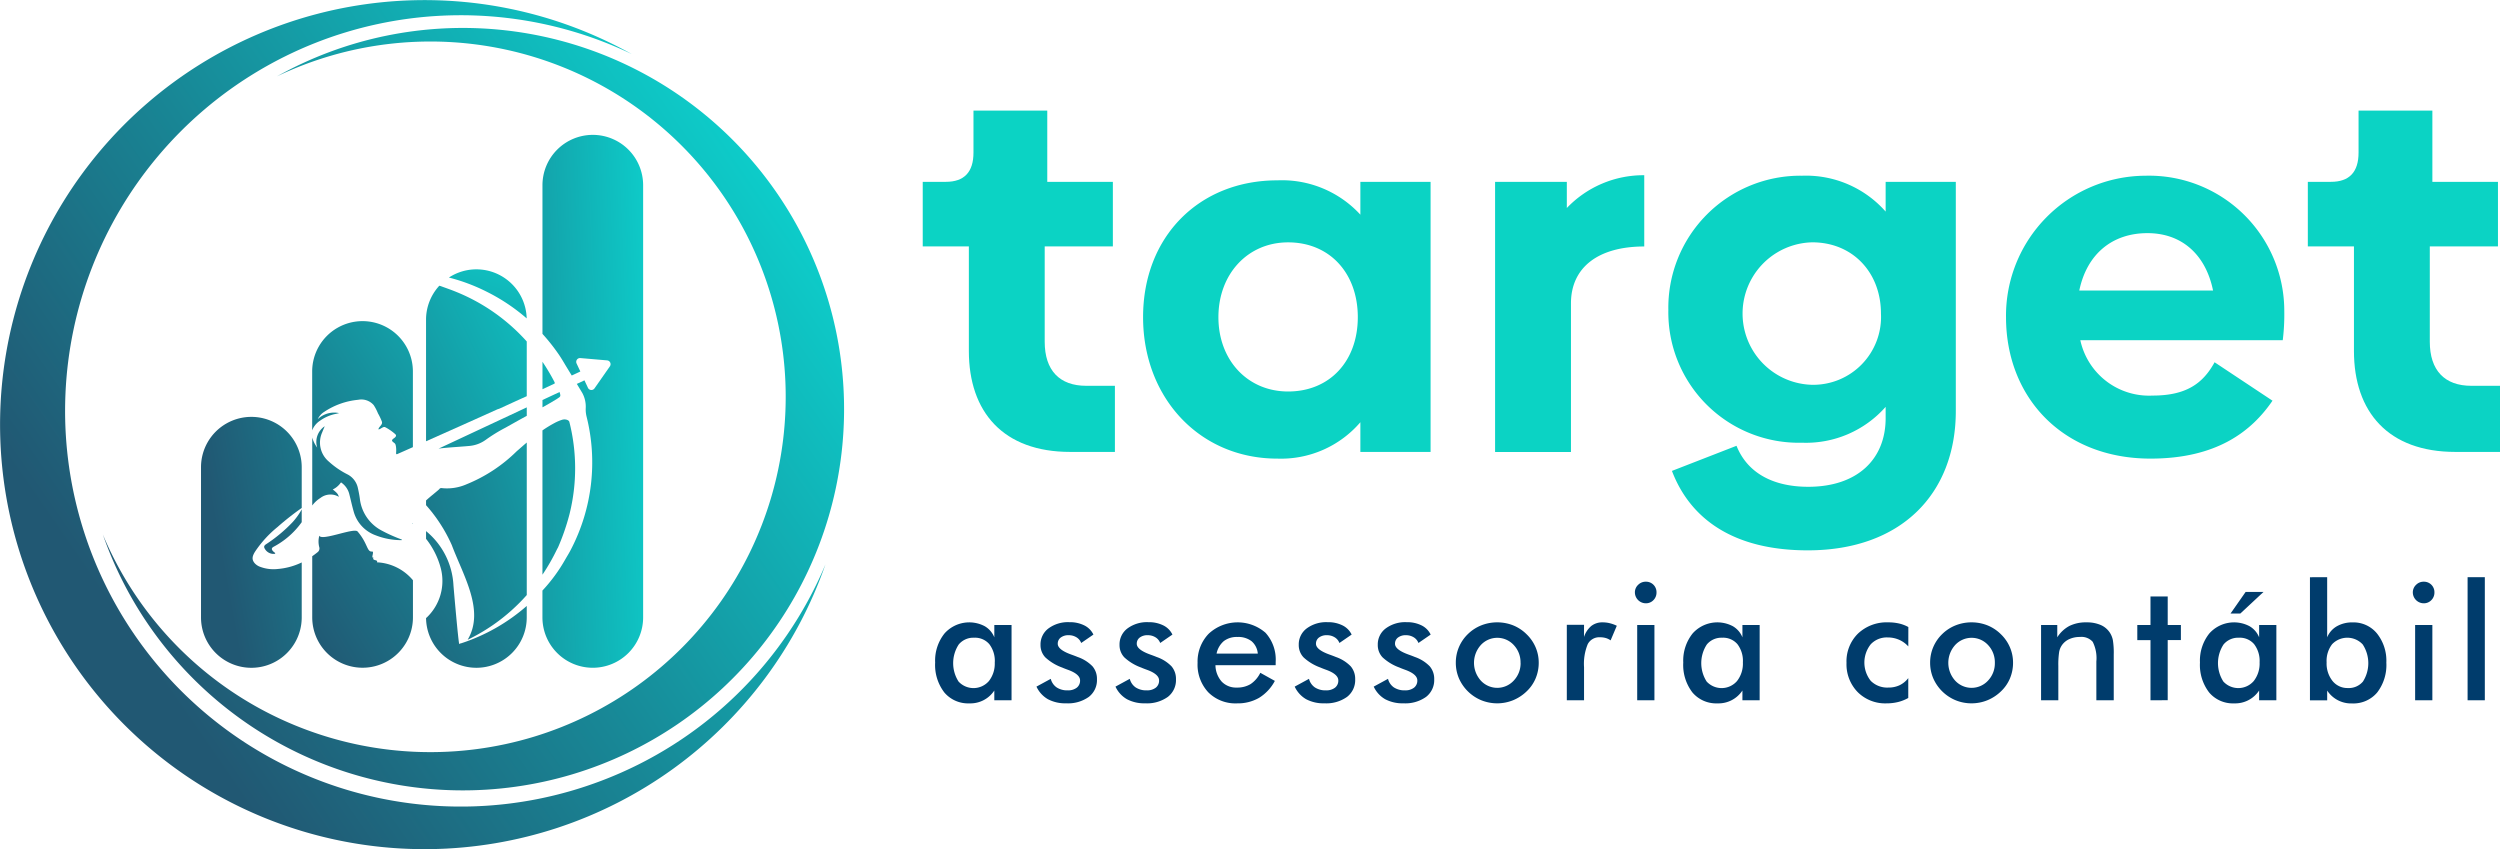 <svg xmlns="http://www.w3.org/2000/svg" xmlns:xlink="http://www.w3.org/1999/xlink" width="270.149" height="91.771" viewBox="0 0 270.149 91.771"><defs><style>.a{fill:#003c6c;}.b{fill:#0bd3c4;}.c{fill:url(#a);}.d{fill:url(#b);}.e{fill:url(#c);}.f{fill:url(#d);}.g{fill:url(#e);}.h{fill:url(#f);}.i{fill:url(#g);}.j{fill:url(#h);}.k{fill:url(#i);}.l{fill:url(#j);}.m{fill:url(#k);}.n{fill:url(#l);}.o{fill:url(#m);}.p{fill:url(#n);}.q{fill:url(#o);}.r{fill:url(#p);}.s{fill:url(#q);}</style><linearGradient id="a" x1="0.16" y1="0.751" x2="1.007" y2="0.151" gradientUnits="objectBoundingBox"><stop offset="0" stop-color="#215873"></stop><stop offset="0.386" stop-color="#188695"></stop><stop offset="1" stop-color="#0bd9d3"></stop></linearGradient><linearGradient id="b" x1="0.048" y1="0.812" x2="0.992" y2="0.144" xlink:href="#a"></linearGradient><linearGradient id="c" x1="-12.339" y1="17.434" x2="6.667" y2="-7.785" xlink:href="#a"></linearGradient><linearGradient id="d" x1="-5.322" y1="1.809" x2="5.08" y2="-0.68" xlink:href="#a"></linearGradient><linearGradient id="e" x1="-19.148" y1="10.381" x2="8.558" y2="-3.703" xlink:href="#a"></linearGradient><linearGradient id="f" x1="-1.944" y1="1.025" x2="1.432" y2="0.3" xlink:href="#a"></linearGradient><linearGradient id="g" x1="-1.7" y1="2.023" x2="1.676" y2="-0.462" xlink:href="#a"></linearGradient><linearGradient id="h" x1="-0.719" y1="1.241" x2="2.657" y2="-0.719" xlink:href="#a"></linearGradient><linearGradient id="i" x1="-0.542" y1="1.258" x2="2.834" y2="-1.571" xlink:href="#a"></linearGradient><linearGradient id="j" x1="-2.735" y1="6.42" x2="1.637" y2="-1.467" xlink:href="#a"></linearGradient><linearGradient id="k" x1="-1.572" y1="5.636" x2="2.283" y2="-3.727" xlink:href="#a"></linearGradient><linearGradient id="l" x1="-190.276" y1="174.091" x2="416.092" y2="-377.415" xlink:href="#a"></linearGradient><linearGradient id="m" x1="-0.955" y1="1.843" x2="2.422" y2="-1.062" xlink:href="#a"></linearGradient><linearGradient id="n" x1="-0.018" y1="0.866" x2="3.358" y2="-1.956" xlink:href="#a"></linearGradient><linearGradient id="o" x1="-0.615" y1="1.546" x2="3.179" y2="-1.846" xlink:href="#a"></linearGradient><linearGradient id="p" x1="-0.693" y1="1.719" x2="8.362" y2="-6.984" xlink:href="#a"></linearGradient><linearGradient id="q" x1="0.229" y1="0.624" x2="3.605" y2="-0.917" xlink:href="#a"></linearGradient></defs><g transform="translate(-34.978 -342.487)"><g transform="translate(134.688 354.443)"><g transform="translate(1.341 50.413)"><path class="a" d="M390.115,581.763h-1.862v-1.055a3.09,3.09,0,0,1-2.686,1.39,3.359,3.359,0,0,1-2.716-1.18,4.869,4.869,0,0,1-.991-3.231,4.7,4.7,0,0,1,1.013-3.145,3.58,3.58,0,0,1,4.347-.781,2.443,2.443,0,0,1,1.034,1.2v-1.33h1.862Zm-1.811-4.094a2.978,2.978,0,0,0-.588-1.965,2.024,2.024,0,0,0-1.643-.7,2.046,2.046,0,0,0-1.661.725,3.683,3.683,0,0,0-.022,4.012,2.2,2.2,0,0,0,3.283-.06A3.052,3.052,0,0,0,388.3,577.669Z" transform="translate(-381.859 -568.461)"></path><path class="a" d="M419.445,580.245l1.545-.841a1.6,1.6,0,0,0,.635.927,2.068,2.068,0,0,0,1.193.318,1.524,1.524,0,0,0,.983-.288.955.955,0,0,0,.356-.785q0-.661-1.27-1.133-.429-.154-.661-.258a5.316,5.316,0,0,1-1.824-1.1,1.917,1.917,0,0,1-.519-1.356,2.151,2.151,0,0,1,.854-1.768,3.532,3.532,0,0,1,2.261-.678,3.492,3.492,0,0,1,1.618.348,2.139,2.139,0,0,1,.983.991l-1.321.909a1.218,1.218,0,0,0-.511-.614,1.568,1.568,0,0,0-.845-.227,1.343,1.343,0,0,0-.854.253.814.814,0,0,0-.322.674q0,.635,1.442,1.158.455.163.7.266a4.113,4.113,0,0,1,1.609,1.008,2.073,2.073,0,0,1,.485,1.4,2.289,2.289,0,0,1-.884,1.91,3.865,3.865,0,0,1-2.437.691,3.987,3.987,0,0,1-1.982-.446A3.032,3.032,0,0,1,419.445,580.245Z" transform="translate(-408.496 -568.419)"></path><path class="a" d="M448.753,580.245l1.545-.841a1.6,1.6,0,0,0,.635.927,2.068,2.068,0,0,0,1.193.318,1.523,1.523,0,0,0,.983-.288.955.955,0,0,0,.356-.785q0-.661-1.27-1.133-.429-.154-.661-.258a5.317,5.317,0,0,1-1.824-1.1,1.917,1.917,0,0,1-.519-1.356,2.151,2.151,0,0,1,.854-1.768,3.532,3.532,0,0,1,2.261-.678,3.492,3.492,0,0,1,1.618.348,2.139,2.139,0,0,1,.983.991l-1.321.909a1.218,1.218,0,0,0-.511-.614,1.568,1.568,0,0,0-.845-.227,1.343,1.343,0,0,0-.854.253.815.815,0,0,0-.322.674q0,.635,1.442,1.158.455.163.7.266a4.113,4.113,0,0,1,1.609,1.008,2.073,2.073,0,0,1,.485,1.4,2.289,2.289,0,0,1-.884,1.91,3.865,3.865,0,0,1-2.437.691,3.986,3.986,0,0,1-1.982-.446A3.033,3.033,0,0,1,448.753,580.245Z" transform="translate(-429.266 -568.419)"></path><path class="a" d="M487.647,577.97h-6.505a2.724,2.724,0,0,0,.678,1.781,2.135,2.135,0,0,0,1.622.639,2.77,2.77,0,0,0,1.5-.378,3.11,3.11,0,0,0,1.047-1.218l1.571.875a4.755,4.755,0,0,1-1.7,1.828,4.575,4.575,0,0,1-2.377.6,4.143,4.143,0,0,1-3.115-1.193,4.376,4.376,0,0,1-1.158-3.184,4.327,4.327,0,0,1,1.2-3.145,4.592,4.592,0,0,1,6.14-.107,4.317,4.317,0,0,1,1.1,3.15Zm-1.931-1.253a1.971,1.971,0,0,0-.669-1.334,2.334,2.334,0,0,0-1.528-.459,2.293,2.293,0,0,0-1.476.446,2.4,2.4,0,0,0-.781,1.347Z" transform="translate(-450.851 -568.461)"></path><path class="a" d="M515.236,580.245l1.545-.841a1.6,1.6,0,0,0,.635.927,2.069,2.069,0,0,0,1.193.318,1.524,1.524,0,0,0,.983-.288.955.955,0,0,0,.356-.785q0-.661-1.27-1.133-.429-.154-.661-.258a5.315,5.315,0,0,1-1.824-1.1,1.916,1.916,0,0,1-.519-1.356,2.151,2.151,0,0,1,.854-1.768,3.533,3.533,0,0,1,2.261-.678,3.491,3.491,0,0,1,1.617.348,2.14,2.14,0,0,1,.983.991l-1.322.909a1.215,1.215,0,0,0-.511-.614,1.567,1.567,0,0,0-.845-.227,1.343,1.343,0,0,0-.854.253.814.814,0,0,0-.322.674q0,.635,1.442,1.158.455.163.7.266a4.113,4.113,0,0,1,1.609,1.008,2.073,2.073,0,0,1,.485,1.4,2.289,2.289,0,0,1-.884,1.91,3.863,3.863,0,0,1-2.437.691,3.986,3.986,0,0,1-1.982-.446A3.031,3.031,0,0,1,515.236,580.245Z" transform="translate(-476.382 -568.419)"></path><path class="a" d="M544.544,580.245l1.545-.841a1.6,1.6,0,0,0,.635.927,2.07,2.07,0,0,0,1.193.318,1.523,1.523,0,0,0,.983-.288.955.955,0,0,0,.356-.785q0-.661-1.27-1.133-.429-.154-.66-.258a5.321,5.321,0,0,1-1.824-1.1,1.918,1.918,0,0,1-.519-1.356,2.151,2.151,0,0,1,.854-1.768,3.532,3.532,0,0,1,2.261-.678,3.493,3.493,0,0,1,1.618.348,2.141,2.141,0,0,1,.983.991l-1.322.909a1.216,1.216,0,0,0-.511-.614,1.568,1.568,0,0,0-.845-.227,1.343,1.343,0,0,0-.854.253.814.814,0,0,0-.322.674q0,.635,1.442,1.158.455.163.7.266a4.109,4.109,0,0,1,1.609,1.008,2.072,2.072,0,0,1,.485,1.4,2.29,2.29,0,0,1-.884,1.91,3.863,3.863,0,0,1-2.437.691,3.987,3.987,0,0,1-1.982-.446A3.031,3.031,0,0,1,544.544,580.245Z" transform="translate(-497.152 -568.419)"></path><path class="a" d="M575,577.7a4.246,4.246,0,0,1,.339-1.686,4.317,4.317,0,0,1,.974-1.412,4.38,4.38,0,0,1,1.442-.935,4.692,4.692,0,0,1,3.437,0,4.391,4.391,0,0,1,1.454.961,4.3,4.3,0,0,1,.978,1.416,4.2,4.2,0,0,1,.335,1.656,4.336,4.336,0,0,1-.331,1.69,4.129,4.129,0,0,1-.965,1.4,4.656,4.656,0,0,1-1.485.974,4.579,4.579,0,0,1-3.416,0,4.52,4.52,0,0,1-2.429-2.381A4.264,4.264,0,0,1,575,577.7Zm6.994.017a2.714,2.714,0,0,0-.729-1.918,2.416,2.416,0,0,0-3.566,0,2.873,2.873,0,0,0,0,3.836,2.412,2.412,0,0,0,3.561,0A2.7,2.7,0,0,0,582,577.721Z" transform="translate(-518.736 -568.461)"></path><path class="a" d="M618.014,574.923a2.639,2.639,0,0,1,.794-1.193,1.922,1.922,0,0,1,1.223-.386,3.226,3.226,0,0,1,.777.094,3.777,3.777,0,0,1,.751.274l-.669,1.579a1.726,1.726,0,0,0-.519-.253,2.221,2.221,0,0,0-.622-.082,1.4,1.4,0,0,0-1.33.742,5.578,5.578,0,0,0-.4,2.493v3.57h-1.862V573.61h1.862Z" transform="translate(-547.899 -568.461)"></path><path class="a" d="M641.424,559.419a1.107,1.107,0,0,1,.347-.815,1.139,1.139,0,0,1,.829-.343,1.129,1.129,0,0,1,1.159,1.158,1.144,1.144,0,0,1-.335.837,1.111,1.111,0,0,1-.823.339,1.186,1.186,0,0,1-1.176-1.176Zm.249,11.654v-8.135h1.862v8.135Z" transform="translate(-565.809 -557.772)"></path><path class="a" d="M667.616,581.763h-1.862v-1.055a3.09,3.09,0,0,1-2.686,1.39,3.359,3.359,0,0,1-2.716-1.18,4.869,4.869,0,0,1-.991-3.231,4.706,4.706,0,0,1,1.013-3.145,3.579,3.579,0,0,1,4.347-.781,2.443,2.443,0,0,1,1.034,1.2v-1.33h1.862Zm-1.811-4.094a2.98,2.98,0,0,0-.588-1.965,2.025,2.025,0,0,0-1.644-.7,2.046,2.046,0,0,0-1.661.725,3.683,3.683,0,0,0-.021,4.012,2.2,2.2,0,0,0,3.283-.06A3.052,3.052,0,0,0,665.805,577.669Z" transform="translate(-578.52 -568.461)"></path><path class="a" d="M726.6,575.944a2.914,2.914,0,0,0-1-.721,3.049,3.049,0,0,0-1.231-.249,2.378,2.378,0,0,0-1.828.738,3.18,3.18,0,0,0,0,3.952,2.511,2.511,0,0,0,1.91.725,2.786,2.786,0,0,0,1.21-.253,2.613,2.613,0,0,0,.935-.768v2.145a4.365,4.365,0,0,1-1.1.438,5.186,5.186,0,0,1-1.249.146,4.2,4.2,0,0,1-3.119-1.219,4.3,4.3,0,0,1-1.206-3.158,4.209,4.209,0,0,1,1.249-3.171,4.5,4.5,0,0,1,3.266-1.205,5.123,5.123,0,0,1,1.167.124,3.839,3.839,0,0,1,1,.382Z" transform="translate(-621.44 -568.461)"></path><path class="a" d="M750.938,577.7a4.242,4.242,0,0,1,.339-1.686,4.316,4.316,0,0,1,.974-1.412,4.381,4.381,0,0,1,1.442-.935,4.692,4.692,0,0,1,3.437,0,4.389,4.389,0,0,1,1.455.961,4.309,4.309,0,0,1,.978,1.416,4.2,4.2,0,0,1,.335,1.656,4.341,4.341,0,0,1-.33,1.69,4.129,4.129,0,0,1-.965,1.4,4.649,4.649,0,0,1-1.485.974,4.528,4.528,0,0,1-1.716.33,4.481,4.481,0,0,1-1.7-.33,4.517,4.517,0,0,1-2.429-2.381A4.26,4.26,0,0,1,750.938,577.7Zm6.994.017a2.714,2.714,0,0,0-.729-1.918,2.416,2.416,0,0,0-3.566,0,2.873,2.873,0,0,0,0,3.836,2.412,2.412,0,0,0,3.561,0A2.706,2.706,0,0,0,757.932,577.721Z" transform="translate(-643.42 -568.461)"></path><path class="a" d="M792.09,581.763v-8.136h1.751v1.33a3.507,3.507,0,0,1,1.313-1.227,4,4,0,0,1,1.837-.386,3.767,3.767,0,0,1,1.549.287,2.249,2.249,0,0,1,1,.854,2.322,2.322,0,0,1,.309.781,8.72,8.72,0,0,1,.094,1.562v4.934h-1.879v-4.18a3.936,3.936,0,0,0-.391-2.132,1.618,1.618,0,0,0-1.386-.528,2.7,2.7,0,0,0-1.163.24,1.928,1.928,0,0,0-.8.678,1.84,1.84,0,0,0-.287.751,9.243,9.243,0,0,0-.082,1.463v3.707Z" transform="translate(-672.584 -568.461)"></path><path class="a" d="M829.215,574.956v-6.5H827.79v-1.63h1.424V563.74h1.862v3.081H832.5v1.63h-1.425v6.5Z" transform="translate(-697.885 -561.655)"></path><path class="a" d="M859.285,573.767h-1.862v-1.055a3.09,3.09,0,0,1-2.686,1.39,3.359,3.359,0,0,1-2.716-1.18,4.87,4.87,0,0,1-.991-3.231,4.7,4.7,0,0,1,1.013-3.145,3.58,3.58,0,0,1,4.347-.781,2.444,2.444,0,0,1,1.034,1.2v-1.33h1.862Zm-1.811-4.094a2.981,2.981,0,0,0-.588-1.965,2.025,2.025,0,0,0-1.644-.7,2.046,2.046,0,0,0-1.66.725,3.683,3.683,0,0,0-.021,4.012,2.2,2.2,0,0,0,3.282-.06A3.052,3.052,0,0,0,857.474,569.673Zm-3.141-5.278,1.631-2.334h1.931l-2.506,2.334Z" transform="translate(-714.354 -560.465)"></path><path class="a" d="M893.689,556.582v6.5a2.453,2.453,0,0,1,1.043-1.193,3.324,3.324,0,0,1,1.712-.42,3.275,3.275,0,0,1,2.63,1.2,4.717,4.717,0,0,1,1.009,3.145,4.87,4.87,0,0,1-.991,3.231,3.359,3.359,0,0,1-2.716,1.18,3.089,3.089,0,0,1-2.686-1.39v1.055h-1.862v-13.3Zm-.06,9.208a3.025,3.025,0,0,0,.639,2.008,2.055,2.055,0,0,0,1.652.764,2,2,0,0,0,1.635-.7,3.695,3.695,0,0,0-.026-4.012,2.272,2.272,0,0,0-3.308-.021A2.964,2.964,0,0,0,893.629,565.79Z" transform="translate(-743.267 -556.582)"></path><path class="a" d="M930,559.419a1.107,1.107,0,0,1,.347-.815,1.139,1.139,0,0,1,.828-.343,1.129,1.129,0,0,1,1.159,1.158,1.144,1.144,0,0,1-.335.837,1.111,1.111,0,0,1-.824.339A1.186,1.186,0,0,1,930,559.419Zm.249,11.654v-8.135h1.862v8.135Z" transform="translate(-770.322 -557.772)"></path><path class="a" d="M950.3,569.884v-13.3h1.862v13.3Z" transform="translate(-784.704 -556.582)"></path></g><g transform="translate(0 0)"><path class="b" d="M382.239,409.5V398.2h-4.984v-6.978h2.492q2.991,0,2.991-3.157v-4.541h7.974v7.7H397.8V398.2h-7.365v10.3c0,3.1,1.606,4.763,4.486,4.763h3.1v7.144H393.2C385.949,420.411,382.239,416.091,382.239,409.5Z" transform="translate(-377.255 -383.529)"></path><g transform="translate(23.811 7.532)"><path class="b" d="M490.058,409.549v29.184h-7.587v-3.212a11.3,11.3,0,0,1-8.971,3.932c-8.418,0-14.509-6.59-14.509-15.284,0-8.75,6.092-14.786,14.509-14.786a11.508,11.508,0,0,1,8.971,3.71v-3.544Zm-7.864,14.62c0-4.762-3.046-8.085-7.531-8.085-4.375,0-7.532,3.433-7.532,8.085s3.156,8.03,7.532,8.03C479.149,432.2,482.194,428.931,482.194,424.169Z" transform="translate(-458.991 -409.383)"></path></g><g transform="translate(61.852 6.978)"><path class="b" d="M605.693,407.482v7.7c-4.984,0-7.919,2.27-7.919,6.147v16.059h-8.2V408.2h7.753v2.824A11.453,11.453,0,0,1,605.693,407.482Z" transform="translate(-589.578 -407.482)"></path></g><g transform="translate(80.567 7.033)"><path class="b" d="M684.888,408.337V433.09c0,8.916-5.87,15.063-16,15.063-8.14,0-12.737-3.489-14.675-8.584l6.978-2.714c1.218,3.046,4.1,4.431,7.753,4.431,5.261,0,8.362-2.935,8.362-7.421v-1.218a11.477,11.477,0,0,1-9.027,3.876,14.1,14.1,0,0,1-14.454-14.343,14.268,14.268,0,0,1,14.454-14.509,11.476,11.476,0,0,1,9.027,3.876v-3.212ZM676.8,422.569c0-4.43-3.046-7.7-7.421-7.7a7.7,7.7,0,0,0-.055,15.395A7.332,7.332,0,0,0,676.8,422.569Z" transform="translate(-653.821 -407.672)"></path></g><g transform="translate(117.059 7.033)"><path class="b" d="M794.924,431.429c3.6,0,5.427-1.274,6.7-3.6l6.258,4.153c-2.271,3.323-6.036,6.258-13.18,6.258-9.47,0-15.616-6.59-15.616-15.284a15.127,15.127,0,0,1,15.063-15.284,14.621,14.621,0,0,1,15.007,14.675,22.6,22.6,0,0,1-.166,3.1H787.116A7.6,7.6,0,0,0,794.924,431.429Zm6.534-11.353c-.776-3.821-3.323-6.2-7.088-6.2s-6.535,2.215-7.366,6.2Z" transform="translate(-779.086 -407.672)"></path></g><g transform="translate(149.673)"><path class="b" d="M896.026,409.5V398.2h-4.984v-6.978h2.492q2.99,0,2.99-3.157v-4.541H904.5v7.7h7.088V398.2h-7.366v10.3c0,3.1,1.606,4.763,4.486,4.763h3.1v7.144h-4.818C899.736,420.411,896.026,416.091,896.026,409.5Z" transform="translate(-891.042 -383.529)"></path></g></g></g><g transform="translate(34.978 342.487)"><path class="c" d="M99.946,426.861a42.756,42.756,0,1,1,3.3-78.529,45.874,45.874,0,1,0,20.933,55.135A42.634,42.634,0,0,1,99.946,426.861Z" transform="translate(-34.978 -342.487)"></path><path class="d" d="M94.908,428.58a38.394,38.394,0,1,0-2.965-70.518,41.194,41.194,0,1,1-18.8,49.511A38.284,38.284,0,0,0,94.908,428.58Z" transform="translate(-62.026 -349.805)"></path><g transform="translate(21.721 14.574)"><g transform="translate(36.897)"><path class="e" d="M236.2,488.763v.792c.533-.294,1.062-.6,1.579-.92.422-.265.4-.278.269-.736Z" transform="translate(-236.198 -460.112)"></path><path class="f" d="M237.889,511.88a24.1,24.1,0,0,0,1.242-3.618,20.441,20.441,0,0,0-.024-9.917c-.054-.219-.444-.342-.782-.238a4.827,4.827,0,0,0-.821.349,12.843,12.843,0,0,0-1.307.8v15.594a21.8,21.8,0,0,0,1.545-2.694C237.789,512.066,237.841,511.974,237.889,511.88Z" transform="translate(-236.198 -467.321)"></path><path class="g" d="M236.2,476.69v2.966l1.305-.611c.039-.055.019-.118-.031-.215A22.39,22.39,0,0,0,236.2,476.69Z" transform="translate(-236.198 -452.169)"></path><path class="h" d="M241.639,392.517h0a5.441,5.441,0,0,0-5.441,5.441v16.063a21.07,21.07,0,0,1,1.714,2.154c.267.384.509.786.745,1.189.044.074.351.578.705,1.158l.929-.435-.406-.867a.411.411,0,0,1,.408-.584l2.891.249a.412.412,0,0,1,.3.646l-1.661,2.379a.411.411,0,0,1-.71-.061l-.378-.807-.824.386c.317.522.58.955.617,1.025a3.094,3.094,0,0,1,.346,1.6,3.173,3.173,0,0,0,.085.882,20.375,20.375,0,0,1-1.682,14.381c-.186.369-.409.72-.615,1.079a17.685,17.685,0,0,1-2.467,3.365v2.9a5.441,5.441,0,0,0,5.441,5.441h0a5.441,5.441,0,0,0,5.441-5.441v-46.7A5.441,5.441,0,0,0,241.639,392.517Z" transform="translate(-236.198 -392.517)"></path></g><g transform="translate(24.318 14.535)"><path class="i" d="M193.019,465.294l4.561-2.037q1.559-.7,3.116-1.4c.076-.034.159-.054.238-.081.953-.436,1.9-.875,2.86-1.305l.107-.048v-5.914a20.619,20.619,0,0,0-7.65-5.369c-.549-.227-1.113-.415-1.671-.622l-.129-.032a5.415,5.415,0,0,0-1.433,3.671Z" transform="translate(-193.019 -446.719)"></path><path class="j" d="M200.36,526.283a20.35,20.35,0,0,0,3.542-3.162V506.64q-.41.349-.814.707c-.087.077-.176.152-.265.228a16.542,16.542,0,0,1-5.426,3.576,5.256,5.256,0,0,1-2.546.428c-.131-.013-.3-.051-.387.08-.077.112-1.033.847-1.445,1.243v.508a16.626,16.626,0,0,1,2.783,4.315c1.231,3.287,3.6,7.079,1.708,10.231A20.782,20.782,0,0,0,200.36,526.283Z" transform="translate(-193.019 -487.93)"></path><path class="k" d="M196.872,551.6c-.049.016-.1.027-.154.039a.7.7,0,0,0-.114.059.153.153,0,0,1-.008-.029l-.034.008.032-.015c-.118-.522-.6-6.129-.614-6.317a8.106,8.106,0,0,0-2.961-5.849v.833a8.687,8.687,0,0,1,1.6,3.209,5.454,5.454,0,0,1-1.533,5.3.277.277,0,0,1-.067.043,5.44,5.44,0,0,0,5.439,5.383h0a5.441,5.441,0,0,0,5.441-5.441v-1.24A20.3,20.3,0,0,1,196.872,551.6Z" transform="translate(-193.019 -511.213)"></path><path class="l" d="M205.579,444.824a20.593,20.593,0,0,1,4.325,2.884,5.438,5.438,0,0,0-5.434-5.3h0a5.413,5.413,0,0,0-2.971.886A20.042,20.042,0,0,1,205.579,444.824Z" transform="translate(-199.029 -442.412)"></path><path class="m" d="M198.073,498c.972-.1,1.948-.148,2.921-.239a3.54,3.54,0,0,0,1.765-.662,17.5,17.5,0,0,1,2.143-1.318c.686-.383,1.369-.773,2.059-1.149l.228-.123v-.917l-9.531,4.461C197.8,498.034,197.933,498.012,198.073,498Z" transform="translate(-196.306 -478.682)"></path></g><g transform="translate(12.019 20.125)"><path class="n" d="M188.01,536.612v-.076a.22.22,0,0,0-.061.012Z" transform="translate(-177.127 -514.707)"></path><path class="o" d="M151.651,472.359a4.362,4.362,0,0,1,1.719-.737c.1-.023.2-.049.331-.081a2.584,2.584,0,0,0-2.3.65,1.8,1.8,0,0,1,.7-.786,7.925,7.925,0,0,1,3.659-1.3,1.766,1.766,0,0,1,1.678.57,4.855,4.855,0,0,1,.406.755c.024.047.04.1.063.146a5.938,5.938,0,0,1,.422.891c.1.347-.32.516-.38.827a.174.174,0,0,0,.063.006c.232-.071.474-.329.669-.237a5.453,5.453,0,0,1,1.071.736c.193.156.083.315-.091.438-.316.225-.316.3,0,.527.148.107.155.232.189.407a3.04,3.04,0,0,1,.011.683c0,.215.133.112.212.078.479-.207.954-.421,1.43-.633l.174-.077v-8.176a5.441,5.441,0,1,0-10.883,0v6.363A2.17,2.17,0,0,1,151.651,472.359Z" transform="translate(-150.8 -461.602)"></path><path class="p" d="M157.789,542.769c.173-.341-.572-.117-.365-.527-.334.138.136-.668-.164-.639-.57.055-.435-.854-1.558-2.165-.381-.445-3.873,1.063-4.137.453a2.4,2.4,0,0,0-.013,1.211.51.51,0,0,1-.2.594c-.18.147-.365.283-.552.414v6.608a5.441,5.441,0,1,0,10.883,0v-4.013A5.392,5.392,0,0,0,157.789,542.769Z" transform="translate(-150.8 -516.704)"></path><path class="q" d="M153.86,506.716c.059-.106.149.01.207.055a2.127,2.127,0,0,1,.748,1.193c.154.6.282,1.2.45,1.791a3.808,3.808,0,0,0,2.405,2.624,7.567,7.567,0,0,0,2.808.517.212.212,0,0,1,.007-.063,16.333,16.333,0,0,1-2.208-.988,4.455,4.455,0,0,1-2.331-3.422c-.051-.389-.127-.776-.213-1.159a2.16,2.16,0,0,0-1.175-1.5,8.933,8.933,0,0,1-1.96-1.354,2.679,2.679,0,0,1-.722-3.161c.077-.207.169-.408.275-.663a2.04,2.04,0,0,0-.815,2.309,3.156,3.156,0,0,1-.535-1.093v7.348a3.222,3.222,0,0,1,.875-.806,1.773,1.773,0,0,1,2.005-.126c-.111-.326-.183-.415-.663-.8A2.165,2.165,0,0,0,153.86,506.716Z" transform="translate(-150.8 -489.227)"></path></g><g transform="translate(0 30.468)"><path class="r" d="M134.012,535.465a8.767,8.767,0,0,0,3.014-2.646v-1.382a7.256,7.256,0,0,1-.984,1.379,15.932,15.932,0,0,1-2.889,2.4c-.213.154-.236.282-.1.5a1.077,1.077,0,0,0,1.084.519l.033-.08c.01.009.024.019.035.028-.011-.009-.026-.019-.035-.028a2.218,2.218,0,0,1-.244-.2C133.734,535.737,133.758,535.6,134.012,535.465Z" transform="translate(-126.144 -521.435)"></path><path class="s" d="M117.824,513.547a4.1,4.1,0,0,1-1.884-.232,1.446,1.446,0,0,1-.605-.4c-.309-.375-.287-.7.036-1.227a11.974,11.974,0,0,1,2.414-2.657,30.648,30.648,0,0,1,2.639-2.08v-4.4a5.441,5.441,0,1,0-10.883,0v16.231a5.441,5.441,0,1,0,10.883,0v-5.943A7.338,7.338,0,0,1,117.824,513.547Z" transform="translate(-109.541 -497.104)"></path></g></g></g></g></svg>